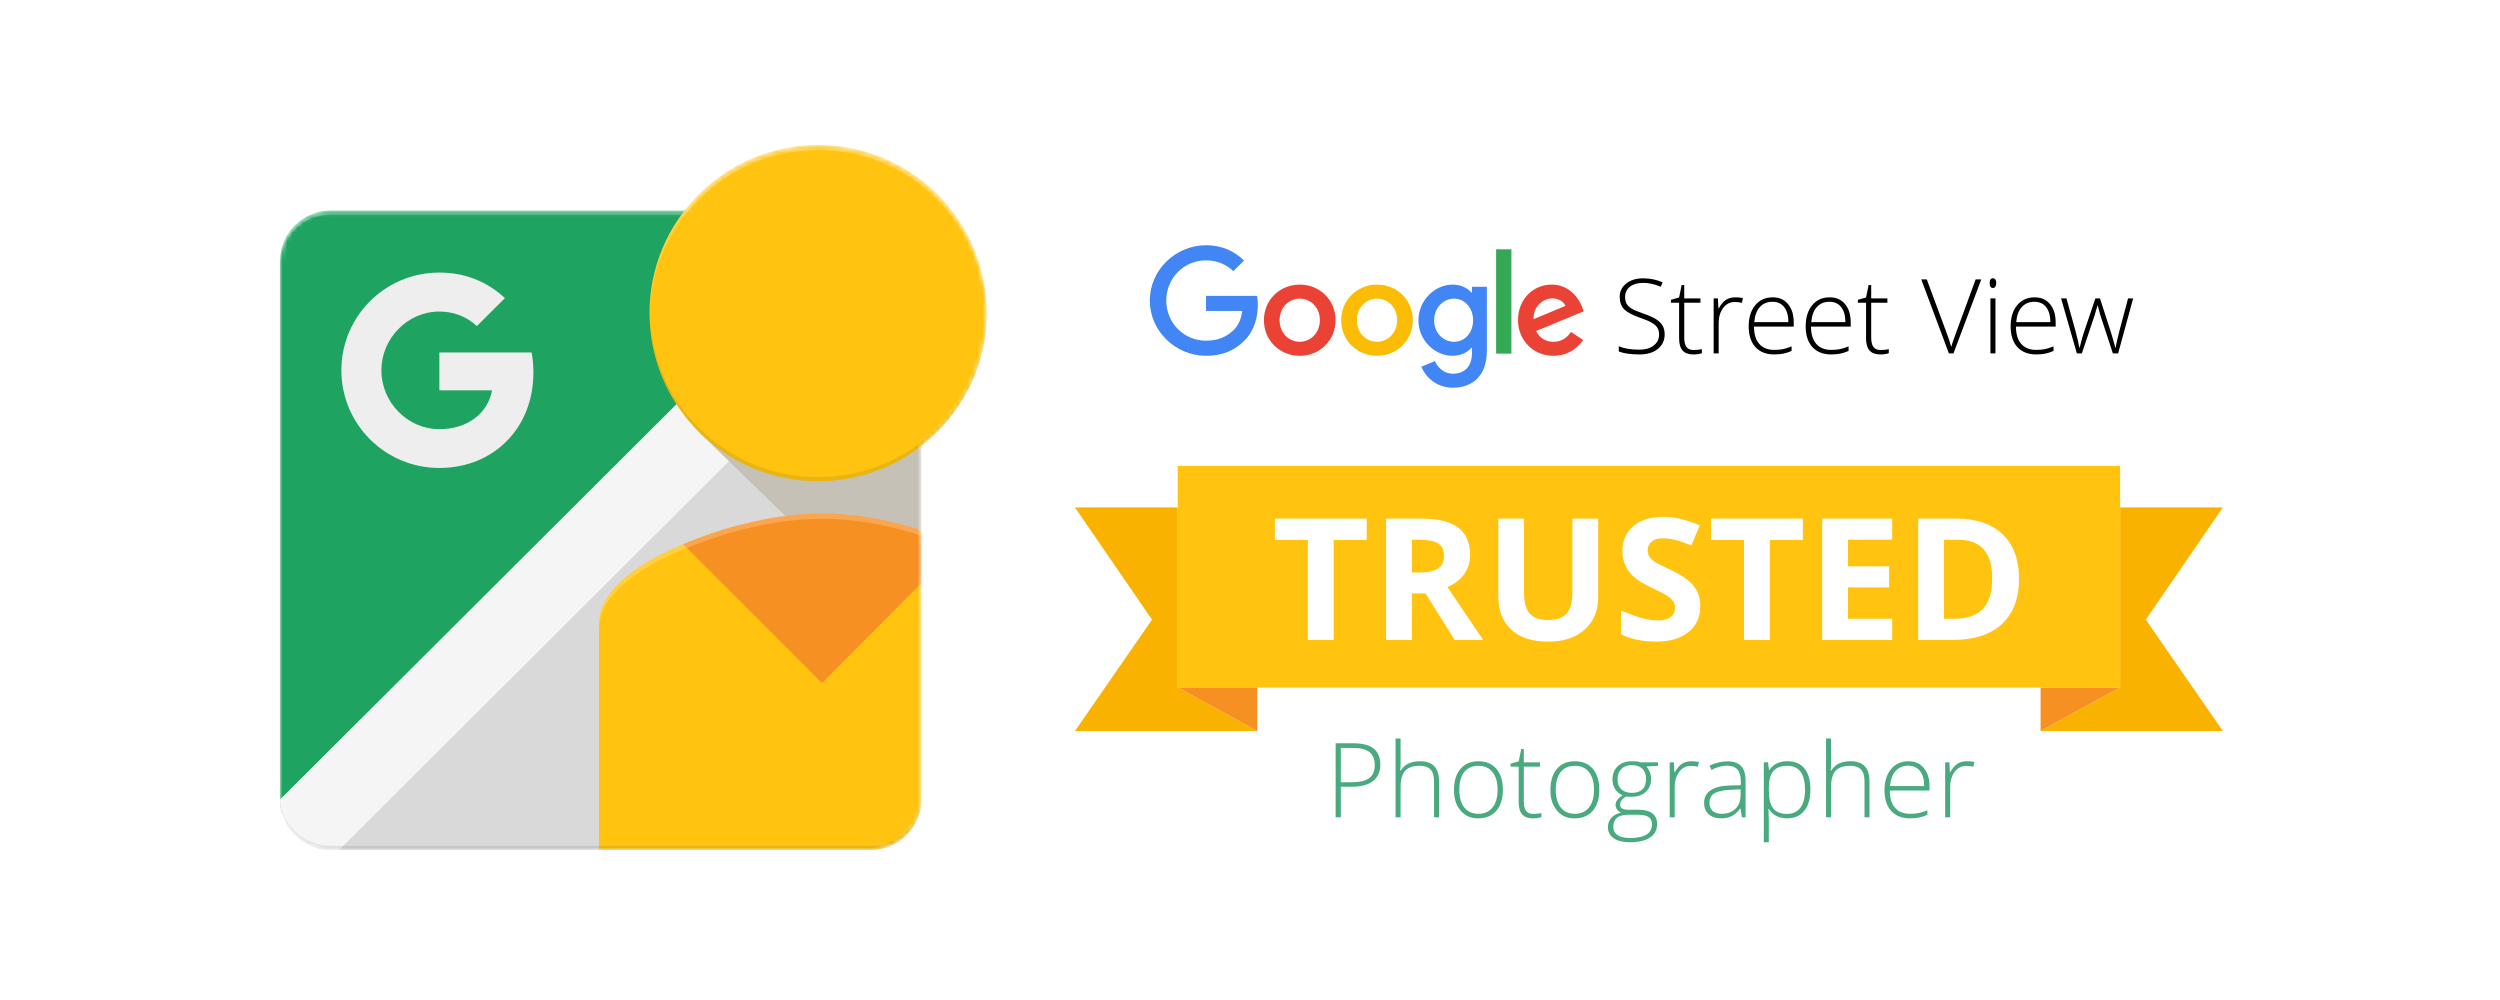 <svg xmlns="http://www.w3.org/2000/svg" width="500" height="200" viewBox="0 0 500 200" fill="none"><rect width="500" height="200" fill="white"></rect><mask id="mask0_154_381" style="mask-type:luminance" maskUnits="userSpaceOnUse" x="56" y="29" width="142" height="142"><path d="M184.26 116.905V89.22C192.221 83.07 197.347 73.444 197.347 62.624C197.347 44.054 182.25 29 163.626 29C152.748 29 143.074 34.136 136.908 42.109H66.126C60.557 42.109 56 46.653 56 52.206L56.005 160.206L56.011 160.378L56.015 160.446L56.029 160.674L56.032 160.703L56.049 160.902L56.057 160.977L56.075 161.137L56.084 161.209L56.115 161.426L56.124 161.48L56.152 161.648L56.167 161.732L56.195 161.878L56.211 161.956L56.256 162.162L56.273 162.233L56.309 162.378L56.332 162.465L56.369 162.602L56.391 162.681L56.447 162.869C57.434 166.049 59.962 168.569 63.15 169.553L63.339 169.609L63.42 169.632L63.556 169.668L63.645 169.691L63.789 169.727L63.862 169.744L64.068 169.789L64.147 169.805L64.293 169.833L64.377 169.848L64.543 169.876L64.6 169.885L64.817 169.916L64.891 169.925L65.049 169.943L65.127 169.952L65.322 169.969L65.356 169.972L65.582 169.987L65.653 169.99L65.82 169.996L65.894 169.999L66.126 170.001H174.134C174.134 170.001 174.137 170.001 174.139 170.001L174.368 169.999L174.436 169.996L174.609 169.99L174.677 169.987L174.906 169.972L174.931 169.97C174.931 169.97 174.931 169.97 174.932 169.97L175.134 169.952L175.207 169.944L175.37 169.925C175.37 169.925 175.37 169.925 175.371 169.925L175.441 169.917L175.514 169.906L175.66 169.886L175.709 169.878H175.711L175.883 169.849L175.963 169.835L176.112 169.806C176.112 169.806 176.112 169.806 176.113 169.806L176.187 169.791L176.395 169.746L176.461 169.73H176.463L176.562 169.706L176.612 169.694L176.697 169.672L176.836 169.634C176.836 169.634 176.837 169.634 176.838 169.634L176.913 169.613L177.102 169.557L177.194 169.527L177.304 169.492L177.396 169.461C177.396 169.461 177.398 169.461 177.399 169.46L177.561 169.403L177.654 169.368L177.692 169.354L177.767 169.326L177.894 169.275L178.011 169.228L178.102 169.189L178.241 169.128L178.347 169.08L178.452 169.031L178.539 168.99L178.694 168.913L178.78 168.868L178.885 168.813L178.997 168.752L179.115 168.686L179.2 168.637L179.32 168.566L179.426 168.501L179.527 168.438L179.608 168.387L179.753 168.292L179.831 168.239L179.928 168.172L180.02 168.108L180.143 168.018L180.219 167.961L180.324 167.88L180.423 167.802L180.519 167.725L180.592 167.665L180.725 167.553L180.793 167.493L180.883 167.414L180.949 167.354L181.077 167.235L181.145 167.17L181.173 167.144L181.237 167.081L181.325 166.993L181.389 166.929L181.415 166.901L181.48 166.833L181.599 166.706L181.658 166.64L181.738 166.551L181.801 166.478L181.911 166.349L181.997 166.244L182.048 166.18L182.124 166.084L182.206 165.978L182.263 165.902L182.356 165.776L182.417 165.69L182.486 165.591L182.538 165.514L182.627 165.379L182.634 165.369L182.684 165.29L182.75 165.187L182.811 165.087L182.884 164.963L182.932 164.881L182.947 164.855L183.002 164.758L183.059 164.653L183.095 164.585L183.116 164.544L183.16 164.461L183.235 164.311L183.239 164.303L183.279 164.219L183.33 164.11L183.374 164.015L183.439 163.868L183.476 163.78L183.527 163.656L183.574 163.539L183.604 163.46L183.619 163.421L183.652 163.331L183.711 163.164L183.741 163.077L183.779 162.961L183.806 162.874C183.806 162.874 183.806 162.873 183.806 162.872L183.862 162.685C183.862 162.684 183.862 162.683 183.862 162.682L183.883 162.609L183.884 162.603L183.902 162.536L183.921 162.47C183.921 162.47 183.921 162.467 183.921 162.466L183.943 162.384C183.943 162.384 183.943 162.381 183.944 162.381L183.979 162.238L183.981 162.229L183.997 162.166C183.997 162.166 183.997 162.164 183.997 162.164L184.041 161.959C184.041 161.959 184.041 161.957 184.041 161.956L184.057 161.879L184.085 161.735V161.731L184.1 161.653C184.1 161.652 184.1 161.651 184.1 161.65L184.127 161.485L184.129 161.478L184.136 161.43C184.136 161.43 184.136 161.429 184.136 161.428L184.166 161.212V161.209L184.175 161.142V161.137L184.194 160.98V160.977L184.202 160.905V160.903L184.219 160.709V160.699L184.222 160.677C184.222 160.677 184.222 160.676 184.222 160.675L184.237 160.45V160.448L184.24 160.383C184.24 160.382 184.24 160.381 184.24 160.379L184.244 160.296L184.247 160.213V160.208L184.249 160.142C184.249 160.141 184.249 160.14 184.249 160.14L184.252 159.915V159.907V116.91L184.26 116.905Z" fill="white"></path></mask><g mask="url(#mask0_154_381)"><path d="M177.108 42.556C176.166 42.265 175.168 42.108 174.134 42.108H66.126C60.557 42.108 56 46.652 56 52.205V159.904C56 160.934 56.157 161.931 56.449 162.869L177.108 42.556Z" fill="#1EA361"></path><path d="M183.867 162.682L183.89 162.6L183.927 162.466L183.95 162.376L183.985 162.234L184.003 162.16L184.048 161.955L184.064 161.875L184.092 161.731L184.107 161.646L184.135 161.482L184.144 161.424L184.174 161.209L184.183 161.134L184.201 160.977L184.21 160.899L184.227 160.705L184.23 160.672L184.245 160.446L184.248 160.375L184.255 160.207L184.257 160.135L184.26 159.903V52.205C184.26 51.174 184.102 50.178 183.811 49.239L63.152 169.553C64.094 169.844 65.092 170.001 66.126 170.001L174.437 169.996L174.61 169.989L174.677 169.986L174.906 169.971L174.933 169.969L175.134 169.951L175.209 169.943L175.372 169.924L175.443 169.916L175.662 169.885L175.713 169.877L175.885 169.848L175.966 169.833L176.115 169.805L176.19 169.789L176.399 169.744L176.467 169.728L176.616 169.691L176.702 169.669L176.841 169.631L176.919 169.609L177.109 169.553C180.297 168.569 182.825 166.048 183.812 162.869L183.868 162.681L183.867 162.682Z" fill="#D9D9D9"></path><path d="M174.135 42.108L56.001 159.904C56.001 165.457 60.558 170.001 66.127 170.001H67.815L184.261 53.888V52.205C184.261 46.652 179.704 42.108 174.135 42.108Z" fill="#F5F5F5"></path><path opacity="0.2" d="M174.135 42.108H66.126C60.557 42.108 56 46.652 56 52.205V53.047C56 47.493 60.557 42.95 66.126 42.95H174.134C179.703 42.95 184.26 47.493 184.26 53.047V52.205C184.26 46.652 179.703 42.108 174.134 42.108H174.135Z" fill="white"></path><path d="M160.72 106.759H184.258V85.835L139.697 86.316L160.719 106.759H160.72Z" fill="#C6C1B6"></path><path d="M147.167 105.196C138.088 107.694 119.799 114.421 119.799 124.766V170.001H174.134L174.367 169.998L174.436 169.996L174.609 169.989L174.676 169.986L174.905 169.971L174.932 169.969L175.133 169.951L175.208 169.943L175.371 169.924L175.442 169.916L175.661 169.885L175.712 169.877L175.884 169.848L175.965 169.833L176.114 169.805L176.189 169.789L176.398 169.744L176.466 169.728L176.615 169.691L176.701 169.669L176.84 169.631L176.918 169.609L177.108 169.553C180.296 168.569 182.824 166.049 183.811 162.869L183.867 162.681L183.89 162.599L183.927 162.465L183.95 162.376L183.985 162.233L184.002 162.159L184.047 161.954L184.064 161.874L184.092 161.73L184.107 161.646L184.134 161.481L184.144 161.424L184.174 161.208L184.183 161.133L184.201 160.976L184.21 160.899L184.227 160.705L184.23 160.671L184.245 160.446L184.248 160.374L184.255 160.207L184.257 160.134L184.259 159.902V107.133C184.259 107.133 144.275 105.991 147.167 105.195H147.167L147.167 105.196Z" fill="#FFC310"></path><path d="M147.735 105.042L147.479 105.111L147.421 105.127L147.167 105.197C144.275 105.993 140.47 107.219 136.627 108.856L164.4 136.623L184.26 116.669V106.068C173.049 102.483 162.089 101.207 147.735 105.043V105.042Z" fill="#F79022"></path><path opacity="0.2" d="M147.167 106.263L147.173 106.262L147.421 106.194L147.479 106.178L147.735 106.108C162.089 102.273 173.048 103.549 184.26 107.133V106.066C173.049 102.48 162.089 101.205 147.735 105.041L147.479 105.11L147.421 105.126L147.167 105.195C138.088 107.693 119.799 114.421 119.799 124.765V125.833C119.799 115.488 138.088 108.761 147.167 106.263Z" fill="white"></path><path fill-rule="evenodd" clip-rule="evenodd" d="M163.627 28.999C182.25 28.999 197.348 44.054 197.348 62.624C197.348 81.194 182.251 96.249 163.627 96.249C145.002 96.249 129.905 81.195 129.905 62.624C129.905 44.054 145.003 28.999 163.627 28.999Z" fill="#FFC310"></path><path opacity="0.2" fill-rule="evenodd" clip-rule="evenodd" d="M163.627 30.027C182.078 30.027 197.068 44.804 197.344 63.138L197.348 62.624C197.348 44.054 182.251 28.999 163.627 28.999C145.002 28.999 129.905 44.054 129.905 62.624L129.909 63.138C130.185 44.805 145.175 30.027 163.627 30.027Z" fill="white"></path><path opacity="0.1" fill-rule="evenodd" clip-rule="evenodd" d="M163.627 95.418C145.142 95.418 130.131 80.588 129.908 62.209L129.905 62.624C129.905 81.194 145.003 96.249 163.627 96.249C182.25 96.249 197.348 81.195 197.348 62.624L197.345 62.209C197.122 80.588 182.111 95.418 163.627 95.418Z" fill="#263238"></path><path opacity="0.1" d="M174.135 169.159H66.126C60.557 169.159 56 164.615 56 159.062V159.904C56 165.457 60.557 170.001 66.126 170.001H174.134C179.703 170.001 184.26 165.457 184.26 159.904V159.062C184.26 164.615 179.703 169.159 174.134 169.159H174.135Z" fill="#263238"></path><path d="M87.871 70.501V78.068H98.417C97.579 82.563 93.624 85.831 87.871 85.831C81.475 85.831 76.273 80.431 76.273 74.071C76.273 67.71 81.475 62.31 87.871 62.31C90.757 62.31 93.322 63.305 95.371 65.223L100.983 59.627C97.581 56.447 93.162 54.511 87.871 54.511C77.04 54.511 68.274 63.251 68.274 74.052C68.274 84.852 77.04 93.592 87.871 93.592C98.703 93.592 106.684 85.652 106.684 74.496C106.684 73.11 106.559 71.778 106.328 70.499H87.871L87.871 70.501Z" fill="#EEEEEE"></path></g><path d="M267.11 64.042C267.11 68.142 263.893 71.163 259.946 71.163C255.999 71.163 252.782 68.142 252.782 64.042C252.782 59.943 255.999 56.922 259.946 56.922C263.893 56.922 267.11 59.914 267.11 64.042ZM263.974 64.042C263.974 61.481 262.11 59.728 259.947 59.728C257.783 59.728 255.919 61.481 255.919 64.042C255.919 66.604 257.783 68.357 259.947 68.357C262.11 68.357 263.974 66.575 263.974 64.042Z" fill="#EA4335"></path><path d="M282.564 64.042C282.564 68.142 279.347 71.163 275.4 71.163C271.453 71.163 268.236 68.142 268.236 64.042C268.236 59.943 271.453 56.922 275.4 56.922C279.347 56.922 282.564 59.914 282.564 64.042ZM279.428 64.042C279.428 61.481 277.564 59.728 275.401 59.728C273.238 59.728 271.373 61.481 271.373 64.042C271.373 66.604 273.238 68.357 275.401 68.357C277.564 68.357 279.428 66.575 279.428 64.042Z" fill="#FBBC05"></path><path d="M297.373 57.352V70.135C297.373 75.394 294.263 77.542 290.587 77.542C287.126 77.542 285.043 75.234 284.257 73.346L286.987 72.213C287.473 73.371 288.664 74.739 290.583 74.739C292.937 74.739 294.395 73.291 294.395 70.566V69.542H294.286C293.583 70.405 292.231 71.16 290.525 71.16C286.955 71.16 283.684 68.058 283.684 64.068C283.684 60.078 286.955 56.922 290.525 56.922C292.228 56.922 293.581 57.677 294.286 58.514H294.395V57.356H297.373V57.352ZM294.618 64.068C294.618 61.561 292.94 59.728 290.806 59.728C288.671 59.728 286.83 61.561 286.83 64.068C286.83 66.576 288.643 68.357 290.806 68.357C292.969 68.357 294.618 66.549 294.618 64.068Z" fill="#4285F4"></path><path d="M302.283 49.86V70.726H299.225V49.86H302.283Z" fill="#34A853"></path><path d="M314.203 66.386L316.637 68.004C315.851 69.163 313.958 71.159 310.687 71.159C306.63 71.159 303.601 68.033 303.601 64.039C303.601 59.804 306.656 56.918 310.336 56.918C314.016 56.918 315.854 59.858 316.447 61.448L316.772 62.257L307.226 66.199C307.957 67.628 309.093 68.356 310.686 68.356C312.279 68.356 313.391 67.573 314.202 66.385L314.203 66.386ZM306.711 63.825L313.092 61.182C312.741 60.293 311.685 59.674 310.442 59.674C308.848 59.674 306.63 61.077 306.71 63.825H306.711Z" fill="#EA4335"></path><path d="M241.206 62.191V59.17H251.415C251.514 59.696 251.566 60.319 251.566 60.993C251.566 63.26 250.945 66.062 248.942 68.059C246.995 70.082 244.506 71.161 241.209 71.161C235.099 71.161 229.96 66.198 229.96 60.105C229.96 54.012 235.098 49.049 241.209 49.049C244.59 49.049 246.998 50.371 248.808 52.096L246.67 54.227C245.372 53.014 243.614 52.071 241.206 52.071C236.745 52.071 233.254 55.656 233.254 60.106C233.254 64.555 236.745 68.141 241.206 68.141C244.101 68.141 245.749 66.982 246.805 65.929C247.662 65.075 248.225 63.855 248.447 62.189L241.206 62.193L241.206 62.191Z" fill="#4285F4"></path><path d="M332.932 66.871C332.932 68.093 332.475 69.069 331.561 69.797C330.647 70.525 329.438 70.888 327.933 70.888C326.127 70.888 324.735 70.689 323.757 70.292V69.257C324.825 69.707 326.19 69.931 327.854 69.931C329.065 69.931 330.028 69.654 330.744 69.099C331.458 68.544 331.816 67.812 331.816 66.905C331.816 66.358 331.699 65.9 331.465 65.532C331.232 65.165 330.843 64.825 330.298 64.514C329.752 64.203 328.971 63.874 327.955 63.529C326.435 63.004 325.386 62.438 324.806 61.83C324.227 61.221 323.938 60.393 323.938 59.342C323.938 58.291 324.37 57.416 325.235 56.715C326.101 56.014 327.225 55.663 328.61 55.663C329.994 55.663 331.3 55.929 332.526 56.462L332.154 57.351C330.928 56.834 329.76 56.575 328.65 56.575C327.54 56.575 326.654 56.83 325.992 57.341C325.344 57.851 325.021 58.537 325.021 59.4C325.021 59.947 325.123 60.4 325.327 60.756C325.53 61.112 325.851 61.427 326.291 61.701C326.732 61.975 327.517 62.311 328.645 62.709C329.781 63.092 330.646 63.476 331.241 63.862C331.835 64.249 332.265 64.678 332.533 65.151C332.799 65.623 332.933 66.198 332.933 66.873L332.932 66.871Z" fill="black"></path><path d="M336.848 67.512C336.848 68.361 336.997 68.986 337.294 69.392C337.591 69.797 338.059 69.999 338.699 69.999C339.34 69.999 339.895 69.943 340.37 69.831V70.641C339.896 70.806 339.331 70.889 338.677 70.889C337.706 70.889 336.988 70.627 336.521 70.101C336.055 69.576 335.821 68.762 335.821 67.659V60.547H334.186V59.961L335.821 59.5L336.33 57.013H336.849V59.68H340.088V60.547H336.849V67.512H336.848Z" fill="black"></path><path d="M347.074 59.466C347.548 59.466 348.049 59.511 348.576 59.601L348.384 60.569C347.925 60.456 347.447 60.4 346.951 60.4C346.003 60.4 345.23 60.799 344.632 61.598C344.034 62.397 343.735 63.4 343.735 64.608V70.685H342.73V59.679H343.577L343.678 61.66H343.758C344.201 60.858 344.683 60.291 345.202 59.961C345.729 59.63 346.353 59.466 347.075 59.466H347.074Z" fill="black"></path><path d="M354.838 70.888C353.236 70.888 351.983 70.397 351.08 69.414C350.185 68.417 349.737 67.036 349.737 65.273C349.737 63.51 350.172 62.101 351.041 61.047C351.91 59.994 353.078 59.467 354.545 59.467C355.847 59.467 356.87 59.921 357.616 60.828C358.368 61.722 358.744 62.947 358.744 64.508V65.318H350.799C350.807 66.826 351.158 67.98 351.854 68.779C352.55 69.578 353.546 69.977 354.839 69.977C355.449 69.977 355.998 69.934 356.487 69.848C356.976 69.762 357.586 69.572 358.316 69.279V70.191C357.713 70.453 357.145 70.635 356.611 70.737C356.077 70.838 355.486 70.888 354.839 70.888H354.838ZM357.682 64.429C357.682 63.161 357.406 62.166 356.853 61.441C356.3 60.718 355.508 60.355 354.477 60.355C353.447 60.355 352.611 60.706 351.972 61.407C351.332 62.109 350.96 63.116 350.855 64.429H357.682Z" fill="black"></path><path d="M366.237 70.888C364.634 70.888 363.382 70.397 362.479 69.414C361.584 68.417 361.136 67.036 361.136 65.273C361.136 63.51 361.57 62.101 362.44 61.047C363.309 59.994 364.476 59.467 365.944 59.467C367.246 59.467 368.269 59.921 369.014 60.828C369.766 61.722 370.143 62.947 370.143 64.508V65.318H362.197C362.205 66.826 362.557 67.98 363.253 68.779C363.948 69.578 364.944 69.977 366.237 69.977C366.847 69.977 367.397 69.934 367.886 69.848C368.375 69.762 368.985 69.572 369.714 69.279V70.191C369.112 70.453 368.544 70.635 368.009 70.737C367.475 70.838 366.885 70.888 366.237 70.888H366.237ZM369.081 64.429C369.081 63.161 368.804 62.166 368.252 61.441C367.698 60.718 366.906 60.355 365.876 60.355C364.845 60.355 364.01 60.706 363.371 61.407C362.73 62.109 362.359 63.116 362.254 64.429H369.081Z" fill="black"></path><path d="M374.239 67.512C374.239 68.361 374.387 68.986 374.684 69.392C374.981 69.797 375.45 69.999 376.09 69.999C376.73 69.999 377.286 69.943 377.76 69.831V70.641C377.286 70.806 376.722 70.889 376.068 70.889C375.097 70.889 374.378 70.627 373.912 70.101C373.446 69.576 373.212 68.762 373.212 67.659V60.547H371.576V59.961L373.212 59.5L373.72 57.013H374.239V59.68H377.478V60.547H374.239V67.512H374.239Z" fill="black"></path><path d="M391.044 67.017L395.129 55.877H396.258L390.694 70.686H389.78L384.25 55.877H385.357L389.093 65.959C389.672 67.482 390.055 68.622 390.244 69.38C390.372 68.907 390.639 68.12 391.045 67.017L391.044 67.017Z" fill="black"></path><path d="M398.584 57.598C398.155 57.598 397.94 57.274 397.94 56.625C397.94 55.976 398.155 55.652 398.584 55.652C398.794 55.652 398.958 55.736 399.074 55.904C399.191 56.073 399.25 56.31 399.25 56.614C399.25 56.917 399.191 57.157 399.074 57.334C398.958 57.51 398.795 57.599 398.584 57.599V57.598ZM399.091 59.68V70.686H398.087V59.68H399.091Z" fill="black"></path><path d="M407.228 70.888C405.626 70.888 404.372 70.397 403.47 69.414C402.574 68.417 402.127 67.036 402.127 65.273C402.127 63.51 402.562 62.101 403.43 61.047C404.3 59.994 405.467 59.467 406.935 59.467C408.236 59.467 409.259 59.921 410.005 60.828C410.757 61.722 411.133 62.947 411.133 64.508V65.318H403.188C403.195 66.826 403.547 67.98 404.242 68.779C404.939 69.578 405.934 69.977 407.228 69.977C407.837 69.977 408.387 69.934 408.876 69.848C409.364 69.762 409.975 69.572 410.704 69.279V70.191C410.102 70.453 409.534 70.635 409 70.737C408.466 70.838 407.875 70.888 407.228 70.888ZM410.071 64.429C410.071 63.161 409.795 62.166 409.242 61.441C408.689 60.718 407.897 60.355 406.867 60.355C405.837 60.355 405.001 60.706 404.361 61.407C403.721 62.109 403.349 63.116 403.244 64.429H410.071Z" fill="black"></path><path d="M423.627 70.686H422.577L420.162 63.326C419.981 62.748 419.781 62.013 419.564 61.12H419.496L418.83 63.349L416.37 70.686H415.376L412.217 59.68H413.289L415.061 66.061C415.482 67.636 415.753 68.796 415.873 69.538H415.93C416.321 67.978 416.615 66.928 416.811 66.388L419.079 59.681H419.993L422.16 66.377C422.671 68.042 422.968 69.092 423.052 69.527H423.12C423.18 69.077 423.451 67.899 423.932 65.994L425.613 59.681H426.629L423.627 70.686V70.686Z" fill="black"></path><path d="M270.763 148.658C274.299 148.658 276.067 150.076 276.067 152.911C276.067 154.344 275.582 155.442 274.611 156.203C273.64 156.965 272.256 157.345 270.458 157.345H268.167V163.467H267.129V148.658H270.763ZM268.167 149.592V156.456H270.21C271.888 156.456 273.098 156.181 273.838 155.629C274.58 155.078 274.95 154.209 274.95 153.024C274.95 151.839 274.598 150.97 273.895 150.418C273.192 149.867 272.102 149.591 270.628 149.591H268.167V149.592Z" fill="#49AA80"></path><path d="M287.804 163.467H286.811V156.333C286.811 155.23 286.58 154.425 286.116 153.919C285.654 153.412 284.926 153.16 283.933 153.16C282.609 153.16 281.642 153.493 281.033 154.161C280.423 154.829 280.119 155.905 280.119 157.39V163.467H279.114V147.712H280.119V152.72L280.063 154.127H280.141C280.548 153.474 281.065 152.997 281.694 152.698C282.322 152.398 283.106 152.247 284.047 152.247C286.552 152.247 287.805 153.587 287.805 156.265V163.467H287.804Z" fill="#49AA80"></path><path d="M292.114 153.755C292.987 152.75 294.183 152.247 295.703 152.247C297.223 152.247 298.415 152.754 299.28 153.767C300.145 154.779 300.578 156.176 300.578 157.958C300.578 159.74 300.142 161.141 299.269 162.162C298.395 163.167 297.189 163.67 295.646 163.67C294.194 163.7 293.017 163.182 292.114 162.117C291.211 161.052 290.774 159.664 290.804 157.953C290.804 156.16 291.24 154.761 292.114 153.755H292.114ZM298.502 154.42C297.839 153.579 296.897 153.16 295.675 153.16C294.452 153.16 293.512 153.575 292.854 154.409C292.195 155.241 291.866 156.419 291.866 157.942C291.866 159.465 292.199 160.649 292.864 161.492C293.531 162.337 294.471 162.759 295.685 162.759C296.9 162.759 297.843 162.335 298.513 161.487C299.183 160.639 299.517 159.458 299.517 157.942C299.517 156.426 299.179 155.253 298.502 154.42Z" fill="#49AA80"></path><path d="M304.765 160.294C304.765 161.142 304.913 161.768 305.211 162.174C305.508 162.579 305.976 162.781 306.615 162.781C307.255 162.781 307.812 162.725 308.286 162.613V163.423C307.813 163.588 307.248 163.671 306.593 163.671C305.622 163.671 304.904 163.409 304.438 162.883C303.971 162.357 303.738 161.544 303.738 160.441V153.329H302.102V152.743L303.738 152.282L304.246 149.794H304.765V152.462H308.004V153.329H304.765V160.294H304.765Z" fill="#49AA80"></path><path d="M311.4 153.755C312.273 152.75 313.469 152.247 314.989 152.247C316.509 152.247 317.701 152.754 318.566 153.767C319.431 154.779 319.864 156.176 319.864 157.958C319.864 159.74 319.428 161.141 318.555 162.162C317.682 163.167 316.475 163.67 314.932 163.67C313.48 163.7 312.303 163.182 311.4 162.117C310.497 161.052 310.06 159.664 310.09 157.953C310.09 156.16 310.526 154.761 311.4 153.755H311.4ZM317.788 154.42C317.126 153.579 316.183 153.16 314.961 153.16C313.739 153.16 312.798 153.575 312.14 154.409C311.481 155.241 311.152 156.419 311.152 157.942C311.152 159.465 311.485 160.649 312.15 161.492C312.817 162.337 313.757 162.759 314.971 162.759C316.186 162.759 317.129 162.335 317.799 161.487C318.469 160.639 318.804 159.458 318.804 157.942C318.804 156.426 318.465 155.253 317.788 154.42Z" fill="#49AA80"></path><path d="M331.601 152.462V153.16L329.31 153.294C329.92 154.045 330.224 154.877 330.224 155.793C330.224 156.85 329.87 157.709 329.163 158.369C328.456 159.03 327.508 159.359 326.319 159.359C325.815 159.359 325.461 159.337 325.258 159.292C324.438 159.72 324.028 160.267 324.028 160.935C324.028 161.295 324.163 161.554 324.434 161.712C324.705 161.869 325.153 161.948 325.777 161.948H327.707C328.912 161.948 329.831 162.191 330.467 162.678C331.103 163.166 331.42 163.879 331.42 164.817C331.42 165.979 330.948 166.876 330.004 167.506C329.06 168.136 327.711 168.451 325.958 168.451C324.582 168.451 323.509 168.185 322.741 167.653C321.973 167.12 321.59 166.377 321.59 165.424C321.59 164.674 321.823 164.048 322.289 163.544C322.755 163.042 323.399 162.697 324.219 162.51C323.881 162.375 323.612 162.174 323.413 161.908C323.212 161.642 323.113 161.343 323.113 161.013C323.113 160.278 323.587 159.629 324.535 159.066C323.888 158.803 323.386 158.391 323.028 157.828C322.671 157.265 322.493 156.62 322.493 155.892C322.493 154.79 322.844 153.906 323.547 153.242C324.251 152.579 325.193 152.247 326.375 152.247C327.12 152.247 327.684 152.318 328.068 152.46H331.601L331.601 152.462ZM325.699 162.95C323.675 162.95 322.663 163.745 322.663 165.336C322.663 166.844 323.792 167.598 326.049 167.598C328.946 167.598 330.394 166.679 330.394 164.841C330.394 164.173 330.167 163.691 329.711 163.395C329.256 163.098 328.52 162.95 327.505 162.95H325.699ZM329.209 155.815C329.209 154.908 328.961 154.217 328.464 153.745C327.968 153.272 327.269 153.036 326.371 153.036C325.472 153.036 324.77 153.288 324.266 153.79C323.761 154.293 323.509 154.979 323.509 155.85C323.509 156.72 323.765 157.391 324.277 157.864C324.789 158.336 325.494 158.573 326.393 158.573C327.292 158.573 327.986 158.341 328.475 157.875C328.964 157.41 329.209 156.723 329.209 155.816L329.209 155.815Z" fill="#49AA80"></path><path d="M338.28 152.247C338.753 152.247 339.254 152.292 339.781 152.382L339.589 153.35C339.13 153.238 338.652 153.181 338.156 153.181C337.208 153.181 336.435 153.58 335.838 154.38C335.239 155.179 334.94 156.182 334.94 157.39V163.467H333.936V152.461H334.782L334.884 154.441H334.963C335.407 153.639 335.888 153.073 336.408 152.742C336.934 152.412 337.559 152.247 338.281 152.247H338.28Z" fill="#49AA80"></path><path d="M349.114 163.468H348.381L348.121 161.723H348.042C347.485 162.436 346.917 162.938 346.338 163.231C345.759 163.523 345.063 163.669 344.25 163.669C343.174 163.669 342.333 163.392 341.728 162.837C341.123 162.282 340.819 161.517 340.819 160.541C340.819 159.461 341.271 158.625 342.173 158.032C343.076 157.44 344.373 157.128 346.067 157.098L348.166 157.042V156.311C348.166 155.246 347.948 154.451 347.512 153.925C347.075 153.4 346.368 153.137 345.39 153.137C344.412 153.137 343.377 153.422 342.287 153.992L341.903 153.114C343.122 152.551 344.331 152.27 345.531 152.27C346.732 152.27 347.628 152.585 348.223 153.216C348.817 153.846 349.115 154.821 349.115 156.142V163.468H349.114ZM341.891 160.587C341.891 161.269 342.104 161.802 342.528 162.184C342.953 162.567 343.55 162.758 344.317 162.758C345.484 162.758 346.409 162.422 347.093 161.751C347.778 161.079 348.121 160.147 348.121 158.955V157.863L346.191 157.953C344.64 158.021 343.537 158.259 342.878 158.668C342.219 159.077 341.89 159.716 341.89 160.587H341.891Z" fill="#49AA80"></path><path d="M357.477 163.67C355.777 163.67 354.539 163.036 353.764 161.768H353.696L353.719 162.612C353.748 163.063 353.764 163.61 353.764 164.256V168.453H352.76V152.462H353.606L353.797 154.026H353.866C354.625 152.841 355.836 152.248 357.5 152.248C358.99 152.248 360.126 152.736 360.909 153.711C361.691 154.687 362.082 156.091 362.082 157.925C362.082 159.759 361.668 161.18 360.84 162.185C360.013 163.175 358.892 163.67 357.477 163.67V163.67ZM357.455 162.78C358.583 162.78 359.458 162.362 360.079 161.526C360.699 160.689 361.01 159.517 361.01 158.009C361.01 154.775 359.84 153.16 357.5 153.16C356.206 153.16 355.26 153.514 354.662 154.223C354.064 154.932 353.764 156.078 353.764 157.661V157.988C353.764 159.713 354.054 160.943 354.634 161.678C355.213 162.414 356.154 162.781 357.456 162.781L357.455 162.78Z" fill="#49AA80"></path><path d="M373.897 163.467H372.904V156.333C372.904 155.23 372.673 154.425 372.21 153.919C371.748 153.412 371.019 153.16 370.027 153.16C368.702 153.16 367.735 153.493 367.126 154.161C366.517 154.829 366.212 155.905 366.212 157.39V163.467H365.208V147.712H366.212V152.72L366.156 154.127H366.235C366.642 153.474 367.158 152.997 367.787 152.698C368.415 152.398 369.2 152.247 370.14 152.247C372.646 152.247 373.898 153.587 373.898 156.265V163.467H373.897Z" fill="#49AA80"></path><path d="M381.997 163.67C380.395 163.67 379.142 163.179 378.24 162.196C377.344 161.198 376.896 159.818 376.896 158.055C376.896 156.292 377.331 154.883 378.2 153.829C379.07 152.775 380.237 152.248 381.705 152.248C383.006 152.248 384.029 152.702 384.774 153.61C385.526 154.503 385.903 155.729 385.903 157.29V158.1H377.958C377.966 159.608 378.317 160.761 379.013 161.56C379.709 162.359 380.704 162.759 381.998 162.759C382.608 162.759 383.157 162.716 383.646 162.629C384.135 162.543 384.745 162.353 385.475 162.061V162.972C384.873 163.235 384.305 163.417 383.77 163.518C383.236 163.62 382.645 163.67 381.998 163.67H381.997ZM384.842 157.21C384.842 155.943 384.565 154.947 384.012 154.223C383.458 153.499 382.666 153.136 381.636 153.136C380.606 153.136 379.77 153.487 379.131 154.189C378.491 154.89 378.119 155.898 378.014 157.21H384.842Z" fill="#49AA80"></path><path d="M393.373 152.247C393.847 152.247 394.348 152.292 394.874 152.382L394.683 153.35C394.224 153.238 393.746 153.181 393.25 153.181C392.302 153.181 391.529 153.58 390.931 154.38C390.333 155.179 390.034 156.182 390.034 157.39V163.467H389.029V152.461H389.876L389.978 154.441H390.056C390.5 153.639 390.982 153.073 391.501 152.742C392.027 152.412 392.653 152.247 393.375 152.247H393.373Z" fill="#49AA80"></path><path d="M429.164 123.93L444.573 146.202H408.118L424.023 137.49V101.485H444.573L429.164 123.93Z" fill="#F9B200"></path><path d="M424.023 137.49L408.118 146.202V137.49H424.023Z" fill="#F79022"></path><path d="M424.023 93.175H235.541V137.49H424.023V93.175Z" fill="#FFC310"></path><path d="M230.4 123.93L214.991 146.202H251.446L235.541 137.49V101.485H214.991L230.4 123.93Z" fill="#F9B200"></path><path d="M235.541 137.49L251.446 146.202V137.49H235.541Z" fill="#F79022"></path><path d="M266.741 107.997V127.989H261.581V107.997H254.978V103.718H273.345V107.997H266.742H266.741Z" fill="white"></path><path d="M282.37 118.675V127.989H277.209V103.718H284.293C287.585 103.718 290.03 104.317 291.626 105.515C293.223 106.715 294.022 108.538 294.022 110.984C294.022 112.411 293.63 113.68 292.847 114.793C292.064 115.906 290.945 116.782 289.49 117.42C293.152 122.867 295.538 126.39 296.648 127.988H290.914L285.106 118.674H282.369L282.37 118.675ZM282.37 107.941V114.489H284.034C285.662 114.489 286.864 114.218 287.641 113.677C288.418 113.136 288.806 112.294 288.806 111.151C288.806 110.007 288.414 109.186 287.632 108.689C286.848 108.191 285.613 107.942 283.923 107.942H282.37V107.941Z" fill="white"></path><path d="M314.477 103.717H319.637V119.431C319.662 122.124 318.755 124.288 316.919 125.923C315.082 127.557 312.621 128.357 309.539 128.321C306.395 128.321 303.963 127.518 302.242 125.914C300.522 124.309 299.662 122.123 299.662 119.356V103.717H304.804V118.582C304.804 120.476 305.183 121.852 305.941 122.713C306.7 123.574 307.933 124.004 309.641 124.004C311.348 124.004 312.582 123.568 313.34 122.695C314.098 121.822 314.477 120.438 314.477 118.544V103.716L314.477 103.717Z" fill="white"></path><path d="M340.055 121.257C340.055 123.433 339.265 125.155 337.688 126.421C336.109 127.688 333.964 128.321 331.251 128.321C328.539 128.321 326.19 127.835 324.204 126.864V122.087C325.844 122.8 327.231 123.31 328.366 123.617C329.5 123.925 330.592 124.079 331.64 124.079C332.688 124.079 333.511 123.86 334.11 123.423C334.707 122.987 335.006 122.345 335.006 121.497C335.006 121.004 334.871 120.577 334.599 120.215C334.328 119.852 333.954 119.508 333.48 119.181C333.005 118.856 331.976 118.321 330.391 117.577C328.807 116.833 327.651 116.142 326.923 115.502C325.297 114.1 324.482 112.343 324.482 110.227C324.482 108.111 325.21 106.44 326.664 105.211C328.119 103.981 330.136 103.367 332.712 103.367C334.895 103.367 337.306 103.939 339.944 105.081L338.279 109.083C336.985 108.554 335.906 108.186 335.043 107.977C334.18 107.768 333.307 107.663 332.425 107.663C331.543 107.663 330.841 107.884 330.317 108.327C329.793 108.769 329.531 109.366 329.531 110.116C329.531 110.976 329.969 111.702 330.845 112.292C331.276 112.587 332.367 113.146 334.119 113.971C336.375 115.053 337.929 116.141 338.779 117.235C339.63 118.329 340.056 119.669 340.056 121.255L340.055 121.257Z" fill="white"></path><path d="M353.963 107.997V127.989H348.803V107.997H342.2V103.718H360.567V107.997H353.964H353.963Z" fill="white"></path><path d="M378.432 123.747V127.989H364.431V103.718H378.432V107.941H369.591V113.271H377.821V117.476H369.591V123.747H378.432Z" fill="white"></path><path d="M391.267 103.718C395.225 103.718 398.305 104.76 400.505 106.844C402.707 108.928 403.807 111.909 403.807 115.789C403.807 119.668 402.667 122.671 400.385 124.798C398.103 126.925 394.812 127.989 390.508 127.989H383.628V103.718H391.267ZM390.99 123.747C395.959 123.747 398.443 121.085 398.443 115.761C398.443 110.436 396.138 107.941 391.525 107.941H388.788V123.747H390.99Z" fill="white"></path></svg>